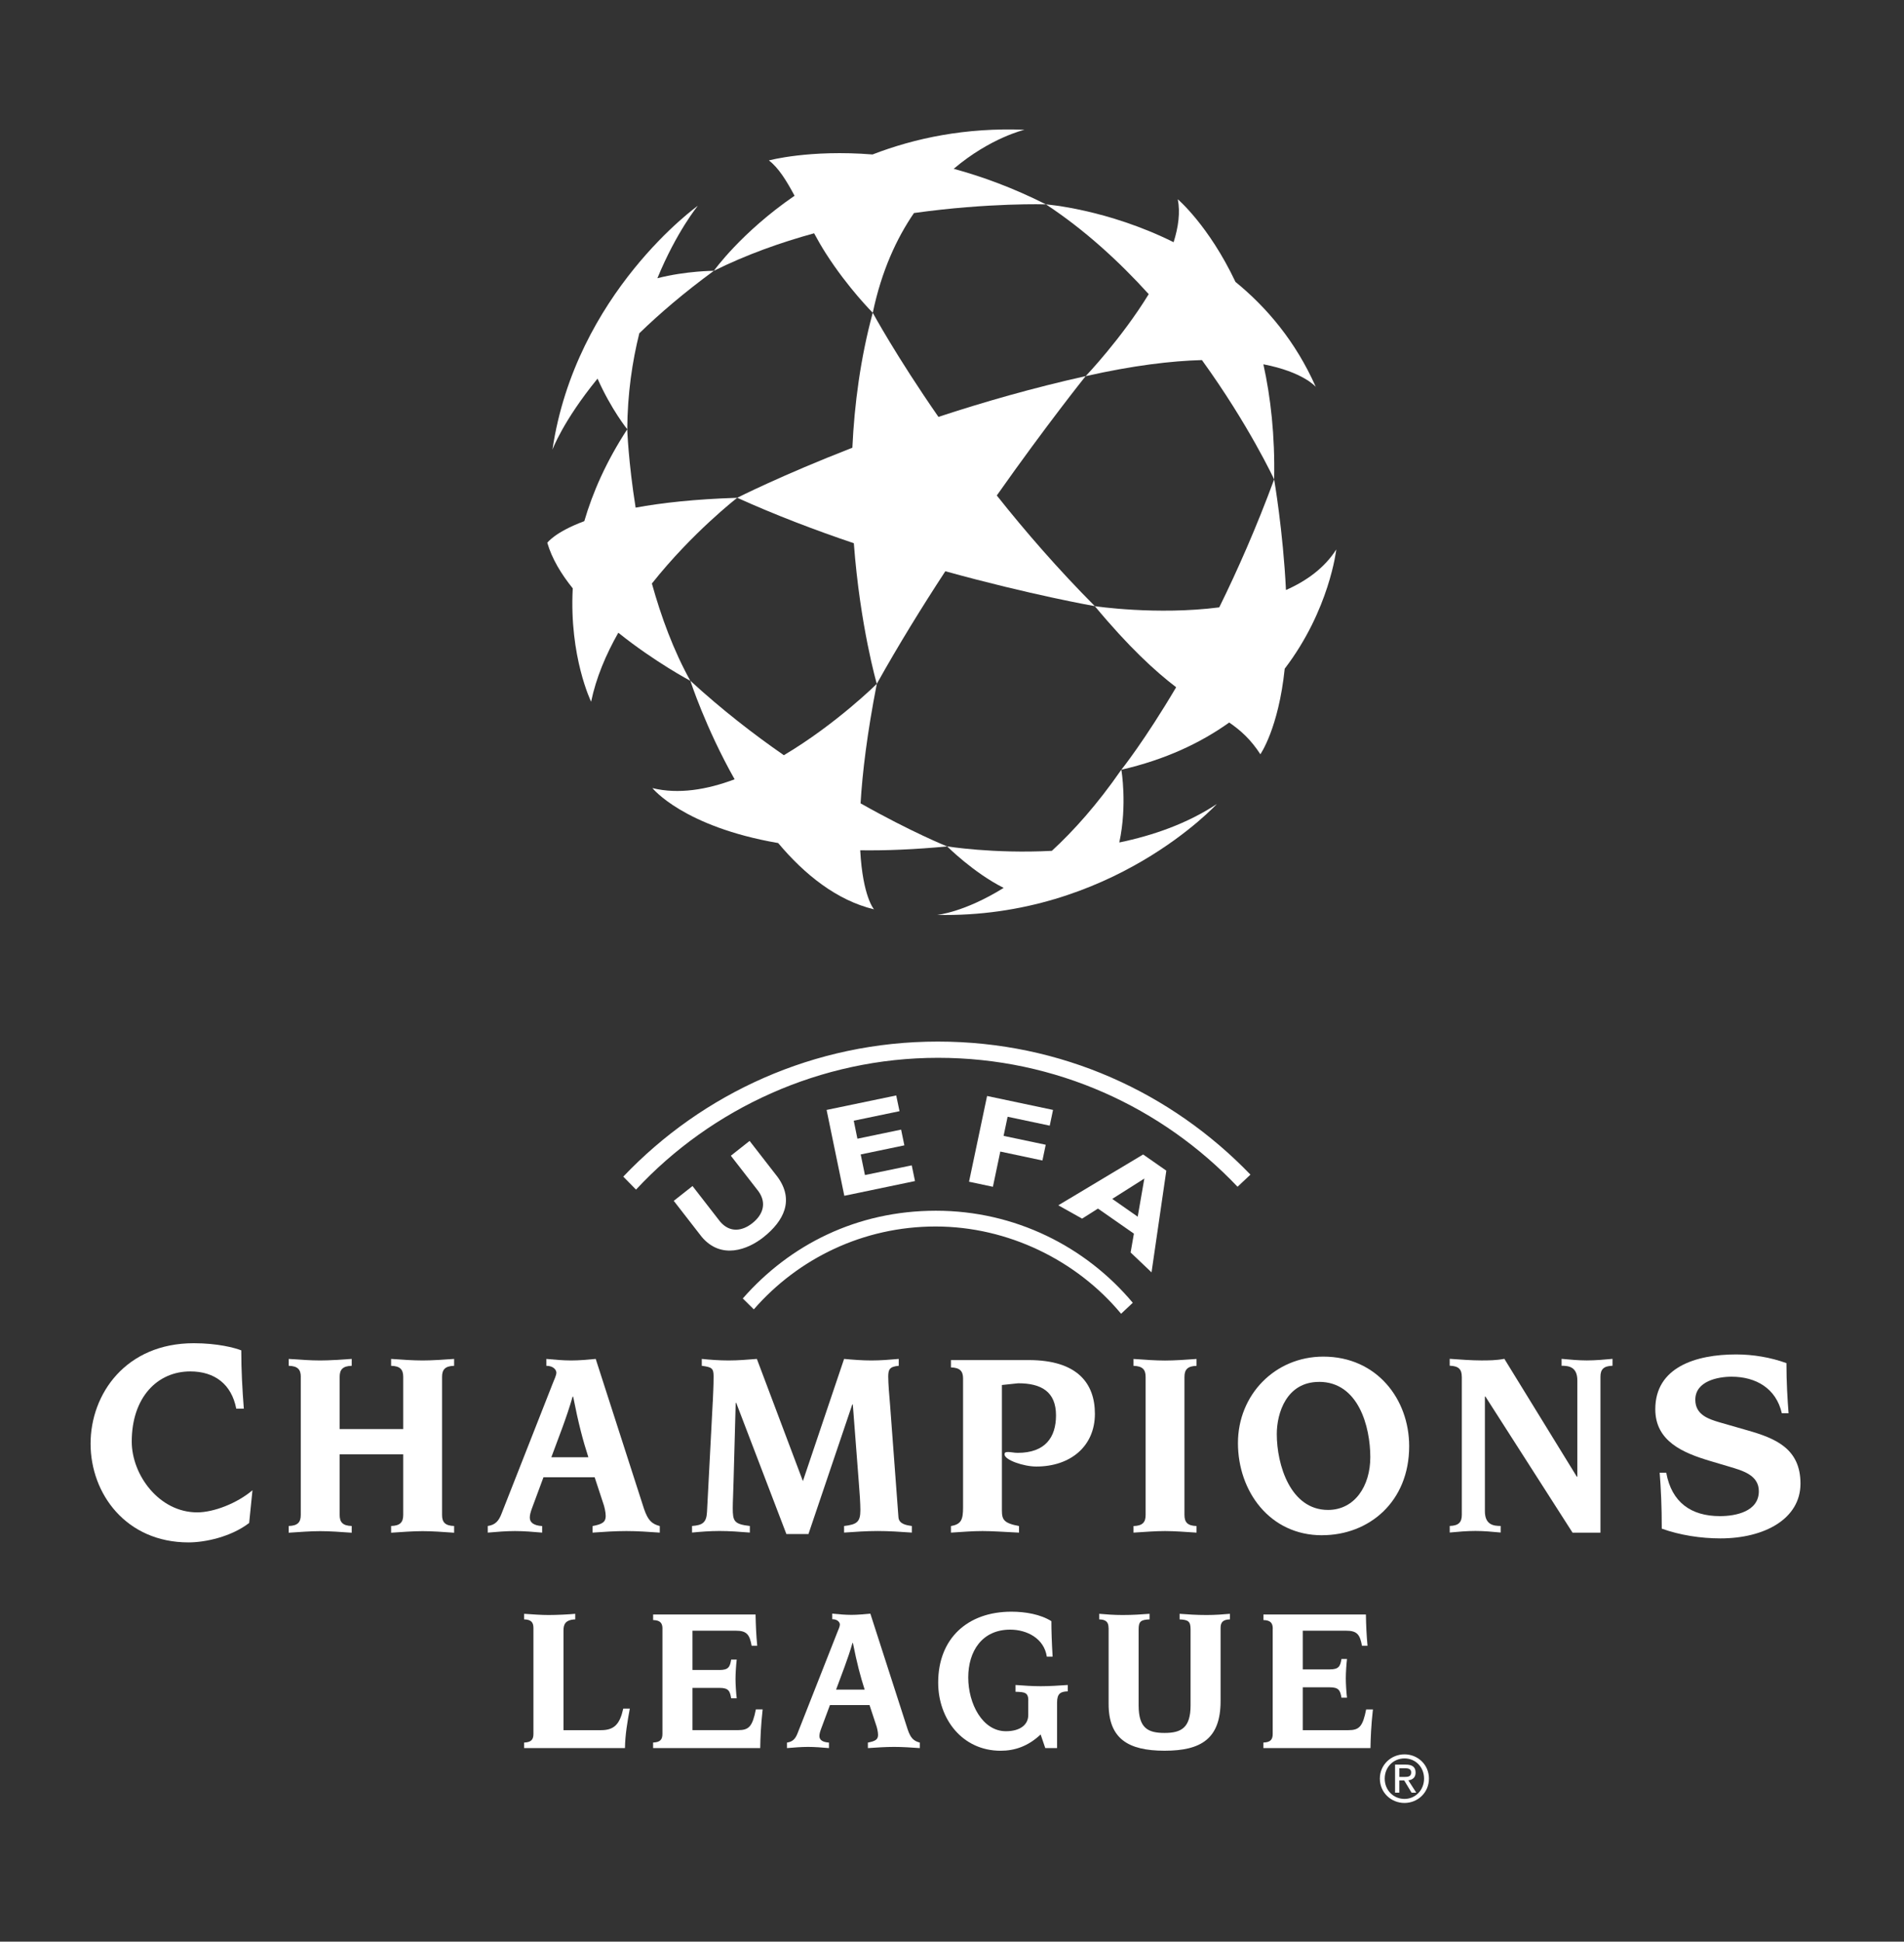<svg width="206" height="210" viewBox="0 0 206 210" fill="none" xmlns="http://www.w3.org/2000/svg">
<rect x="0" y="0" width="206" height="210" fill="#333333" stroke="none"/>
<path fill-rule="evenodd" clip-rule="evenodd" d="M102.279 61.783C111.543 64.348 118.454 65.558 118.454 65.558C114.481 61.568 110.925 57.467 107.846 53.589C113.223 45.959 117.459 40.68 117.459 40.68C111.754 41.949 106.364 43.498 101.533 45.089C96.944 38.479 94.425 33.824 94.425 33.824C93.084 38.788 92.438 43.755 92.22 48.424C84.556 51.405 79.763 53.838 79.763 53.838C83.906 55.71 88.212 57.346 92.379 58.753C93.053 67.728 94.864 73.96 94.864 73.96C97.189 69.797 99.743 65.658 102.279 61.783Z" fill="white"/>
<path fill-rule="evenodd" clip-rule="evenodd" d="M144.575 59.429C143.313 61.409 141.385 62.819 139.132 63.814C138.825 57.468 137.854 51.849 137.854 51.849C135.929 57.065 133.883 61.693 131.914 65.69C125.12 66.563 118.454 65.561 118.454 65.561C122.11 69.96 124.951 72.57 127.252 74.331C123.814 80.147 121.323 83.25 121.323 83.25C126.129 82.148 129.951 80.314 132.992 78.144C134.236 79 135.307 79.957 136.364 81.576C136.364 81.576 138.327 78.785 138.997 72.324C143.856 65.953 144.575 59.433 144.575 59.433" fill="white"/>
<path fill-rule="evenodd" clip-rule="evenodd" d="M142.356 41.835C140.189 36.95 137.073 33.262 133.669 30.489C130.77 24.375 127.428 21.553 127.428 21.553C127.708 22.96 127.497 24.552 126.976 26.195C119.75 22.604 113.164 22.104 113.164 22.104C117.359 24.863 121.084 28.285 124.284 31.814C121.336 36.625 117.459 40.684 117.459 40.684C122.598 39.523 126.734 39.034 130.041 38.944C135.117 45.959 137.854 51.849 137.854 51.849C137.95 47.107 137.48 42.971 136.689 39.401C140.988 40.223 142.353 41.835 142.353 41.835" fill="white"/>
<path fill-rule="evenodd" clip-rule="evenodd" d="M113.164 22.104C109.66 20.337 106.305 19.106 103.185 18.257C107.155 14.887 110.849 14.035 110.849 14.035C104.474 13.782 98.993 14.936 94.404 16.707C87.552 16.16 83.188 17.352 83.188 17.352C84.214 18.128 85.081 19.515 85.966 21.172C80.174 25.148 77.234 29.293 77.234 29.293C80.724 27.553 84.428 26.236 88.081 25.231C88.478 25.966 88.896 26.697 89.356 27.415C91.775 31.193 94.428 33.827 94.428 33.827C95.375 29.3 97.01 25.775 98.886 23.04C107.034 21.903 113.168 22.104 113.168 22.104" fill="white"/>
<path fill-rule="evenodd" clip-rule="evenodd" d="M69.169 36.046C71.353 33.928 74.013 31.647 77.234 29.29C77.234 29.29 74.262 29.29 71.125 30.091C73.201 25.047 75.506 22.25 75.506 22.25C75.506 22.25 62.282 31.685 59.77 48.639C59.77 48.639 60.879 45.571 64.649 40.951C66.145 44.313 67.866 46.428 67.866 46.428C67.89 42.556 68.412 39.079 69.169 36.046Z" fill="white"/>
<path fill-rule="evenodd" clip-rule="evenodd" d="M79.767 53.839C75.178 53.984 71.577 54.386 68.771 54.903C67.984 49.977 67.863 46.431 67.863 46.431C65.596 49.901 64.127 53.249 63.218 56.366C60.022 57.554 59.214 58.705 59.214 58.705C59.711 60.414 60.71 62.078 61.968 63.634C61.574 71.018 63.954 75.895 63.954 75.895C64.49 73.309 65.558 70.789 66.898 68.432C70.814 71.579 74.691 73.635 74.691 73.635C72.863 70.349 71.519 66.671 70.53 63.111C74.919 57.582 79.76 53.842 79.76 53.842" fill="white"/>
<path fill-rule="evenodd" clip-rule="evenodd" d="M102.473 91.545C102.473 91.545 98.623 90.002 93.108 86.886C93.305 83.562 93.817 79.329 94.864 73.96C94.864 73.96 90.482 78.31 84.808 81.68C81.515 79.399 78.053 76.716 74.691 73.627C74.691 73.627 76.329 78.699 79.48 84.286C76.487 85.409 73.405 85.929 70.586 85.236C70.586 85.236 73.917 89.409 84.193 91.181C87.041 94.571 90.513 97.375 94.563 98.349C94.563 98.349 93.343 97.004 93.07 91.964C95.873 92.002 98.993 91.877 102.469 91.545" fill="white"/>
<path fill-rule="evenodd" clip-rule="evenodd" d="M121.101 91.118C121.982 87.038 121.322 83.246 121.322 83.246C118.724 86.997 116.167 89.849 113.803 92.023C107.442 92.352 102.476 91.541 102.476 91.541C102.476 91.541 105.317 94.387 108.589 96.03C104.266 98.713 101.37 98.952 101.37 98.952C120.296 99.354 131.651 86.959 131.651 86.959C128.462 89.07 124.768 90.359 121.101 91.118Z" fill="white"/>
<path fill-rule="evenodd" clip-rule="evenodd" d="M81.557 141.616C86.343 136.121 93.381 132.652 101.225 132.652C109.069 132.652 116.509 136.326 121.295 142.09L122.56 140.902C117.459 134.818 109.809 130.946 101.263 130.946C92.718 130.946 85.465 134.617 80.365 140.434L81.56 141.616H81.557Z" fill="white"/>
<path fill-rule="evenodd" clip-rule="evenodd" d="M98.997 127.737L91.35 129.331L89.432 120.045L96.965 118.478L97.321 120.18L92.369 121.209L92.766 123.158L97.493 122.173L97.846 123.875L93.122 124.859L93.582 127.088L98.644 126.038L98.997 127.737Z" fill="white"/>
<path fill-rule="evenodd" clip-rule="evenodd" d="M113.575 121.746L109.017 120.783L108.582 122.852L113.14 123.812L112.784 125.514L108.226 124.547L107.425 128.357L104.843 127.809L106.796 118.537L113.931 120.044L113.575 121.746Z" fill="white"/>
<path fill-rule="evenodd" clip-rule="evenodd" d="M124.588 137.612L122.325 135.463L122.68 133.425L118.793 130.714L117.076 131.802L114.501 130.36L123.679 124.863L126.188 126.613L124.588 137.612ZM123.81 127.466L120.338 129.667L123.092 131.591L123.81 127.466Z" fill="white"/>
<path fill-rule="evenodd" clip-rule="evenodd" d="M82.6 133.813C80.904 135.158 78.036 136.263 75.928 133.782L72.897 129.878L74.926 128.277L77.904 132.114C78.979 133.383 80.33 133.14 81.401 132.291C82.479 131.445 83.025 130.177 82.051 128.832L79.072 124.998L81.101 123.396L84.135 127.303C85.945 129.799 84.822 132.048 82.6 133.813Z" fill="white"/>
<path fill-rule="evenodd" clip-rule="evenodd" d="M133.894 128.353C125.749 119.767 114.246 114.408 101.498 114.408C88.751 114.408 76.971 119.892 68.813 128.662L67.434 127.258C76 118.256 88.084 112.651 101.464 112.651C114.844 112.651 126.734 118.166 135.29 127.043L133.89 128.357L133.894 128.353Z" fill="white"/>
<path fill-rule="evenodd" clip-rule="evenodd" d="M143.03 166.046C137.377 166.046 133.938 161.29 133.938 156.073C133.938 150.856 137.943 146.725 143.175 146.725C148.97 146.725 152.463 151.338 152.463 156.413C152.463 162.424 148.12 166.046 143.03 166.042M142.712 149.46C139.194 149.46 138.14 152.825 138.14 155.103C138.14 158.434 139.616 163.307 143.68 163.307C146.575 163.307 148.258 160.715 148.258 157.605C148.258 154.302 146.976 149.456 142.712 149.456" fill="white"/>
<path fill-rule="evenodd" clip-rule="evenodd" d="M108.399 163.339C108.399 164.365 108.599 164.736 110.251 165.051V165.762C108.461 165.675 107.348 165.592 106.298 165.592C105.248 165.592 104.138 165.679 102.887 165.762V165.051C104 164.854 104.197 164.368 104.197 163.027V149.089C104.197 148.292 103.852 147.921 102.887 147.893V147.099H111.298C116.557 147.099 118.461 149.609 118.461 152.912C118.461 156.448 115.787 158.614 112.124 158.614C110.735 158.614 108.686 157.9 108.686 157.304C108.686 157.044 108.855 157.044 109.114 157.044C109.373 157.044 109.736 157.134 110.106 157.134C113.088 157.134 114.253 155.453 114.253 153.082C114.253 150.52 112.663 149.609 110.161 149.609L108.399 149.796V163.342V163.339Z" fill="white"/>
<path fill-rule="evenodd" clip-rule="evenodd" d="M123.949 148.919C123.949 148.118 123.607 147.751 122.639 147.723V146.978C123.89 147.068 125.003 147.148 126.053 147.148C127.104 147.148 128.213 147.065 129.457 146.978V147.723C128.496 147.751 128.151 148.118 128.151 148.919V163.852C128.151 164.649 128.493 165.02 129.457 165.048V165.762C128.209 165.679 127.1 165.596 126.053 165.592C125.003 165.592 123.89 165.682 122.639 165.762V165.051C123.607 165.024 123.949 164.653 123.949 163.855V148.919Z" fill="white"/>
<path fill-rule="evenodd" clip-rule="evenodd" d="M158.155 148.902C158.155 148.104 157.816 147.737 156.848 147.709V146.964C158.099 147.054 159.205 147.134 160.259 147.137C161.03 147.137 161.876 147.137 162.761 146.964L170.601 159.713H170.657V149.304C170.657 147.827 169.724 147.713 168.953 147.713V146.967C169.889 147.054 170.798 147.137 171.679 147.137C172.619 147.137 173.556 147.051 174.464 146.967V147.713C173.497 147.74 173.158 148.108 173.158 148.905V165.769H170.142L160.712 151.044H160.656V163.443C160.656 164.923 161.596 165.041 162.363 165.041V165.751C161.423 165.661 160.515 165.581 159.634 165.581C158.697 165.581 157.761 165.665 156.852 165.751V165.041C157.819 165.009 158.158 164.639 158.158 163.841V148.905L158.155 148.902Z" fill="white"/>
<path fill-rule="evenodd" clip-rule="evenodd" d="M180.277 159.283C180.857 162.479 182.955 163.977 186.085 163.977C187.81 163.977 190.294 163.478 190.294 161.28C190.294 159.519 188.487 159.048 187.136 158.639L185.059 158.022C182.08 157.141 179.091 155.879 179.091 152.413C179.091 147.869 183.48 146.489 187.837 146.489C189.679 146.489 191.583 146.812 193.28 147.429C193.28 149.54 193.394 151.328 193.511 152.853H192.782C192.167 150.157 189.976 148.898 187.343 148.898C185.881 148.898 183.421 149.366 183.421 151.391C183.421 153.006 184.828 153.47 186.023 153.827L189.092 154.708C192.053 155.557 194.8 156.646 194.8 160.458C194.8 164.271 190.909 166.386 186.141 166.386C184.005 166.386 181.756 166.036 179.793 165.332C179.793 163.013 179.703 160.989 179.565 159.287H180.28L180.277 159.283Z" fill="white"/>
<path fill-rule="evenodd" clip-rule="evenodd" d="M32.544 148.915C32.544 148.115 32.206 147.744 31.238 147.719V146.974C32.489 147.061 33.595 147.141 34.642 147.141C35.689 147.141 36.805 147.057 38.052 146.974V147.719C37.092 147.747 36.749 148.115 36.749 148.915V154.558H43.626V148.915C43.626 148.115 43.284 147.744 42.316 147.719V146.974C43.564 147.061 44.676 147.141 45.727 147.141C46.777 147.141 47.886 147.057 49.134 146.974V147.719C48.17 147.744 47.828 148.115 47.828 148.912V163.848C47.824 164.645 48.17 165.016 49.134 165.044V165.772C47.886 165.685 46.774 165.602 45.727 165.602C44.68 165.602 43.564 165.689 42.316 165.772V165.044C43.284 165.016 43.626 164.645 43.626 163.848V157.293H36.749V163.848C36.749 164.645 37.085 165.016 38.052 165.044V165.772C36.801 165.685 35.699 165.602 34.642 165.602C33.584 165.602 32.485 165.689 31.235 165.772V165.044C32.206 165.016 32.541 164.645 32.541 163.848V148.912L32.544 148.915Z" fill="white"/>
<path fill-rule="evenodd" clip-rule="evenodd" d="M59.652 157.609C60.395 155.584 61.301 153.335 61.954 151.054H62.012C62.579 153.934 63.059 155.758 63.657 157.609H59.652ZM52.776 165.761C53.771 165.675 54.739 165.592 55.73 165.592C56.722 165.592 57.693 165.678 58.657 165.761V165.051C57.721 164.995 57.32 164.652 57.32 164.139C57.32 163.855 57.406 163.54 57.551 163.141L58.799 159.775H64.338L65.247 162.538C65.392 162.909 65.534 163.564 65.534 163.966C65.534 164.621 65.164 164.853 64.11 165.051V165.761C65.333 165.675 66.556 165.592 67.776 165.592C68.996 165.592 70.192 165.678 71.384 165.761V165.051C70.534 164.822 70.109 164.451 69.68 163.196L64.452 146.974C63.571 147.061 62.662 147.141 61.784 147.141C60.907 147.141 60.022 147.057 59.113 146.974V147.719C59.88 147.719 60.195 148.173 60.195 148.458C60.195 148.742 59.994 149.144 59.825 149.57L54.255 163.734C53.968 164.475 53.598 164.933 52.773 165.044V165.758L52.776 165.761Z" fill="white"/>
<path fill-rule="evenodd" clip-rule="evenodd" d="M77.12 151.595C77.147 150.797 77.206 149.997 77.206 148.86C77.206 147.972 77.006 147.861 75.928 147.719V146.974C76.778 147.061 77.804 147.141 78.827 147.141C79.85 147.141 80.869 147.057 81.888 146.974L86.868 160.188L91.325 146.974C92.32 147.064 93.288 147.141 94.28 147.141C95.272 147.141 96.27 147.061 97.238 146.974V147.719C96.246 147.806 96.101 148.115 96.101 148.891C96.101 149.667 96.215 150.967 96.298 151.938L97.207 164.105C97.269 164.85 98.091 164.961 98.658 165.047V165.758C97.435 165.671 96.187 165.588 94.96 165.588C93.734 165.588 92.493 165.675 91.325 165.758V165.047C92.715 164.878 93.088 164.618 93.088 163.307C93.088 162.624 93.001 161.338 92.922 160.399L92.269 151.903H92.21L87.469 165.914H85.081L79.656 151.733H79.597L79.369 160.087C79.338 161.567 79.279 162.337 79.279 163.103C79.279 164.527 79.421 164.846 81.128 165.044V165.755C79.991 165.668 78.941 165.585 77.859 165.585C76.778 165.585 75.755 165.671 74.874 165.755V165.044C75.983 164.957 76.439 164.704 76.494 163.505L77.116 151.591L77.12 151.595Z" fill="white"/>
<path fill-rule="evenodd" clip-rule="evenodd" d="M26.957 164.718C25.011 166.212 22.219 166.819 20.398 166.819C13.625 166.819 9.8 161.543 9.8 156.143C9.8 150.742 13.625 145.276 20.965 145.276C23.539 145.276 25.384 145.768 26.103 146.049C26.103 148.208 26.221 150.295 26.38 152.358H25.561C25.056 149.72 23.228 148.326 20.588 148.326C17.012 148.326 14.254 151.148 14.254 155.917C14.254 159.509 17.202 163.571 21.338 163.571C23.097 163.571 25.626 162.611 27.316 161.179L26.957 164.718Z" fill="white"/>
<path fill-rule="evenodd" clip-rule="evenodd" d="M57.714 176.067C57.714 175.453 57.451 175.165 56.708 175.145V174.542C57.672 174.607 58.529 174.673 59.341 174.673C60.264 174.673 61.594 174.607 62.237 174.542V175.145C61.121 175.186 60.965 175.737 60.965 176.354V187.128H65.022C66.467 187.128 67.061 186.469 67.431 184.798H68.142C67.876 186.23 67.638 187.637 67.617 189.065H56.708V188.466C57.451 188.441 57.714 188.161 57.714 187.54V176.067Z" fill="white"/>
<path fill-rule="evenodd" clip-rule="evenodd" d="M71.674 176.143C71.674 175.526 71.412 175.239 70.665 175.218V174.615H81.747C81.775 175.824 81.812 176.809 81.927 177.998H81.322C81.104 176.788 80.797 176.369 79.611 176.369H74.922V180.618H77.835C78.823 180.618 78.975 180.286 79.107 179.495H79.708C79.642 180.043 79.577 180.993 79.577 181.589C79.577 182.185 79.642 183.149 79.708 183.679H79.107C78.975 182.885 78.823 182.553 77.835 182.553H74.922V187.125H79.853C81.038 187.125 81.408 186.729 81.781 184.878H82.514C82.317 186.688 82.272 187.856 82.251 189.062H70.662V188.463C71.408 188.438 71.671 188.158 71.671 187.537V176.14L71.674 176.143Z" fill="white"/>
<path fill-rule="evenodd" clip-rule="evenodd" d="M85.147 188.469C85.783 188.379 86.07 188.033 86.291 187.461L90.589 176.552C90.724 176.223 90.869 175.914 90.869 175.696C90.869 175.478 90.634 175.124 90.04 175.124V174.524C90.738 174.59 91.422 174.656 92.103 174.656C92.784 174.656 93.485 174.59 94.166 174.524L98.202 187.041C98.527 188.005 98.858 188.293 99.515 188.469V189.066C98.596 189.003 97.656 188.937 96.733 188.937C95.811 188.937 94.843 189.003 93.9 189.066V188.469C94.715 188.313 94.999 188.137 94.999 187.634C94.999 187.329 94.888 186.819 94.777 186.535L94.076 184.41H89.795L88.831 187C88.72 187.301 88.654 187.547 88.654 187.766C88.654 188.161 88.962 188.421 89.688 188.469V189.066C88.945 189.003 88.174 188.937 87.428 188.937C86.681 188.937 85.914 189.003 85.147 189.066V188.466V188.469ZM93.551 182.743C93.091 181.311 92.718 179.911 92.279 177.693H92.234C91.73 179.45 91.028 181.183 90.458 182.743H93.547H93.551Z" fill="white"/>
<path fill-rule="evenodd" clip-rule="evenodd" d="M111.257 183.925C111.257 183.045 110.859 183 109.874 182.975V182.24C110.769 182.306 111.675 182.372 112.594 182.372C113.579 182.372 114.543 182.306 115.528 182.24V182.93C114.761 182.951 114.367 183.152 114.367 184.14V189.066H113.092L112.59 187.592C111.205 188.892 109.757 189.353 108.261 189.353C104.138 189.353 101.505 185.942 101.505 181.98C101.505 177.204 104.688 174.313 109.425 174.313C110.942 174.313 112.573 174.597 113.751 175.336C113.751 176.421 113.796 177.655 113.886 179.176H113.257C112.971 177.218 111.122 176.254 109.297 176.254C106.25 176.254 104.757 178.59 104.757 181.429C104.757 184.268 106.295 187.242 108.834 187.242C110.393 187.242 111.25 186.518 111.25 185.502V183.922L111.257 183.925Z" fill="white"/>
<path fill-rule="evenodd" clip-rule="evenodd" d="M119.937 176.067C119.937 175.453 119.674 175.165 118.931 175.145V174.542C119.636 174.607 120.531 174.673 121.454 174.673C122.594 174.673 123.496 174.607 124.374 174.542V175.145C123.43 175.186 123.192 175.363 123.192 176.223V184.448C123.192 186.937 124.222 187.426 126.001 187.426C127.781 187.426 128.811 186.895 128.811 184.448V176.223C128.811 175.363 128.569 175.19 127.625 175.145V174.542C128.506 174.607 129.401 174.673 130.545 174.673C131.464 174.673 132.366 174.607 133.068 174.542V175.145C132.321 175.165 132.059 175.453 132.059 176.067V183.984C132.059 188.05 129.951 189.35 126.005 189.35C122.058 189.35 119.944 188.05 119.944 184.285V176.063H119.947L119.937 176.067Z" fill="white"/>
<path fill-rule="evenodd" clip-rule="evenodd" d="M137.705 176.143C137.705 175.526 137.442 175.239 136.696 175.218V174.615H147.781C147.802 175.824 147.847 176.809 147.957 177.998H147.356C147.135 176.788 146.831 176.369 145.642 176.369H140.95V180.553H143.866C144.848 180.553 145.006 180.223 145.138 179.429H145.736C145.67 179.981 145.608 180.927 145.608 181.52C145.608 182.112 145.67 183.086 145.736 183.617H145.138C145.006 182.826 144.848 182.49 143.866 182.49H140.95V187.128H145.884C147.066 187.128 147.443 186.733 147.809 184.882H148.541C148.341 186.691 148.3 187.859 148.275 189.066H136.689V188.466C137.435 188.442 137.698 188.161 137.698 187.541V176.143H137.705Z" fill="white"/>
<path fill-rule="evenodd" clip-rule="evenodd" d="M151.955 195C153.383 195 154.602 193.887 154.602 192.366C154.602 190.844 153.383 189.742 151.955 189.742C150.528 189.742 149.291 190.851 149.291 192.366C149.291 193.88 150.511 195 151.955 195ZM149.817 192.366C149.817 191.121 150.753 190.182 151.955 190.182C153.158 190.182 154.074 191.121 154.074 192.366C154.074 193.61 153.137 194.563 151.955 194.563C150.774 194.563 149.817 193.631 149.817 192.366ZM151.399 192.57H151.928L152.723 193.887H153.231L152.374 192.553C152.819 192.497 153.158 192.258 153.158 191.714C153.158 191.118 152.805 190.851 152.09 190.851H150.936V193.887H151.396V192.57H151.399ZM151.399 192.182V191.243H152.025C152.342 191.243 152.681 191.312 152.681 191.69C152.681 192.158 152.339 192.185 151.945 192.185H151.396L151.399 192.182Z" fill="white"/>
</svg>
